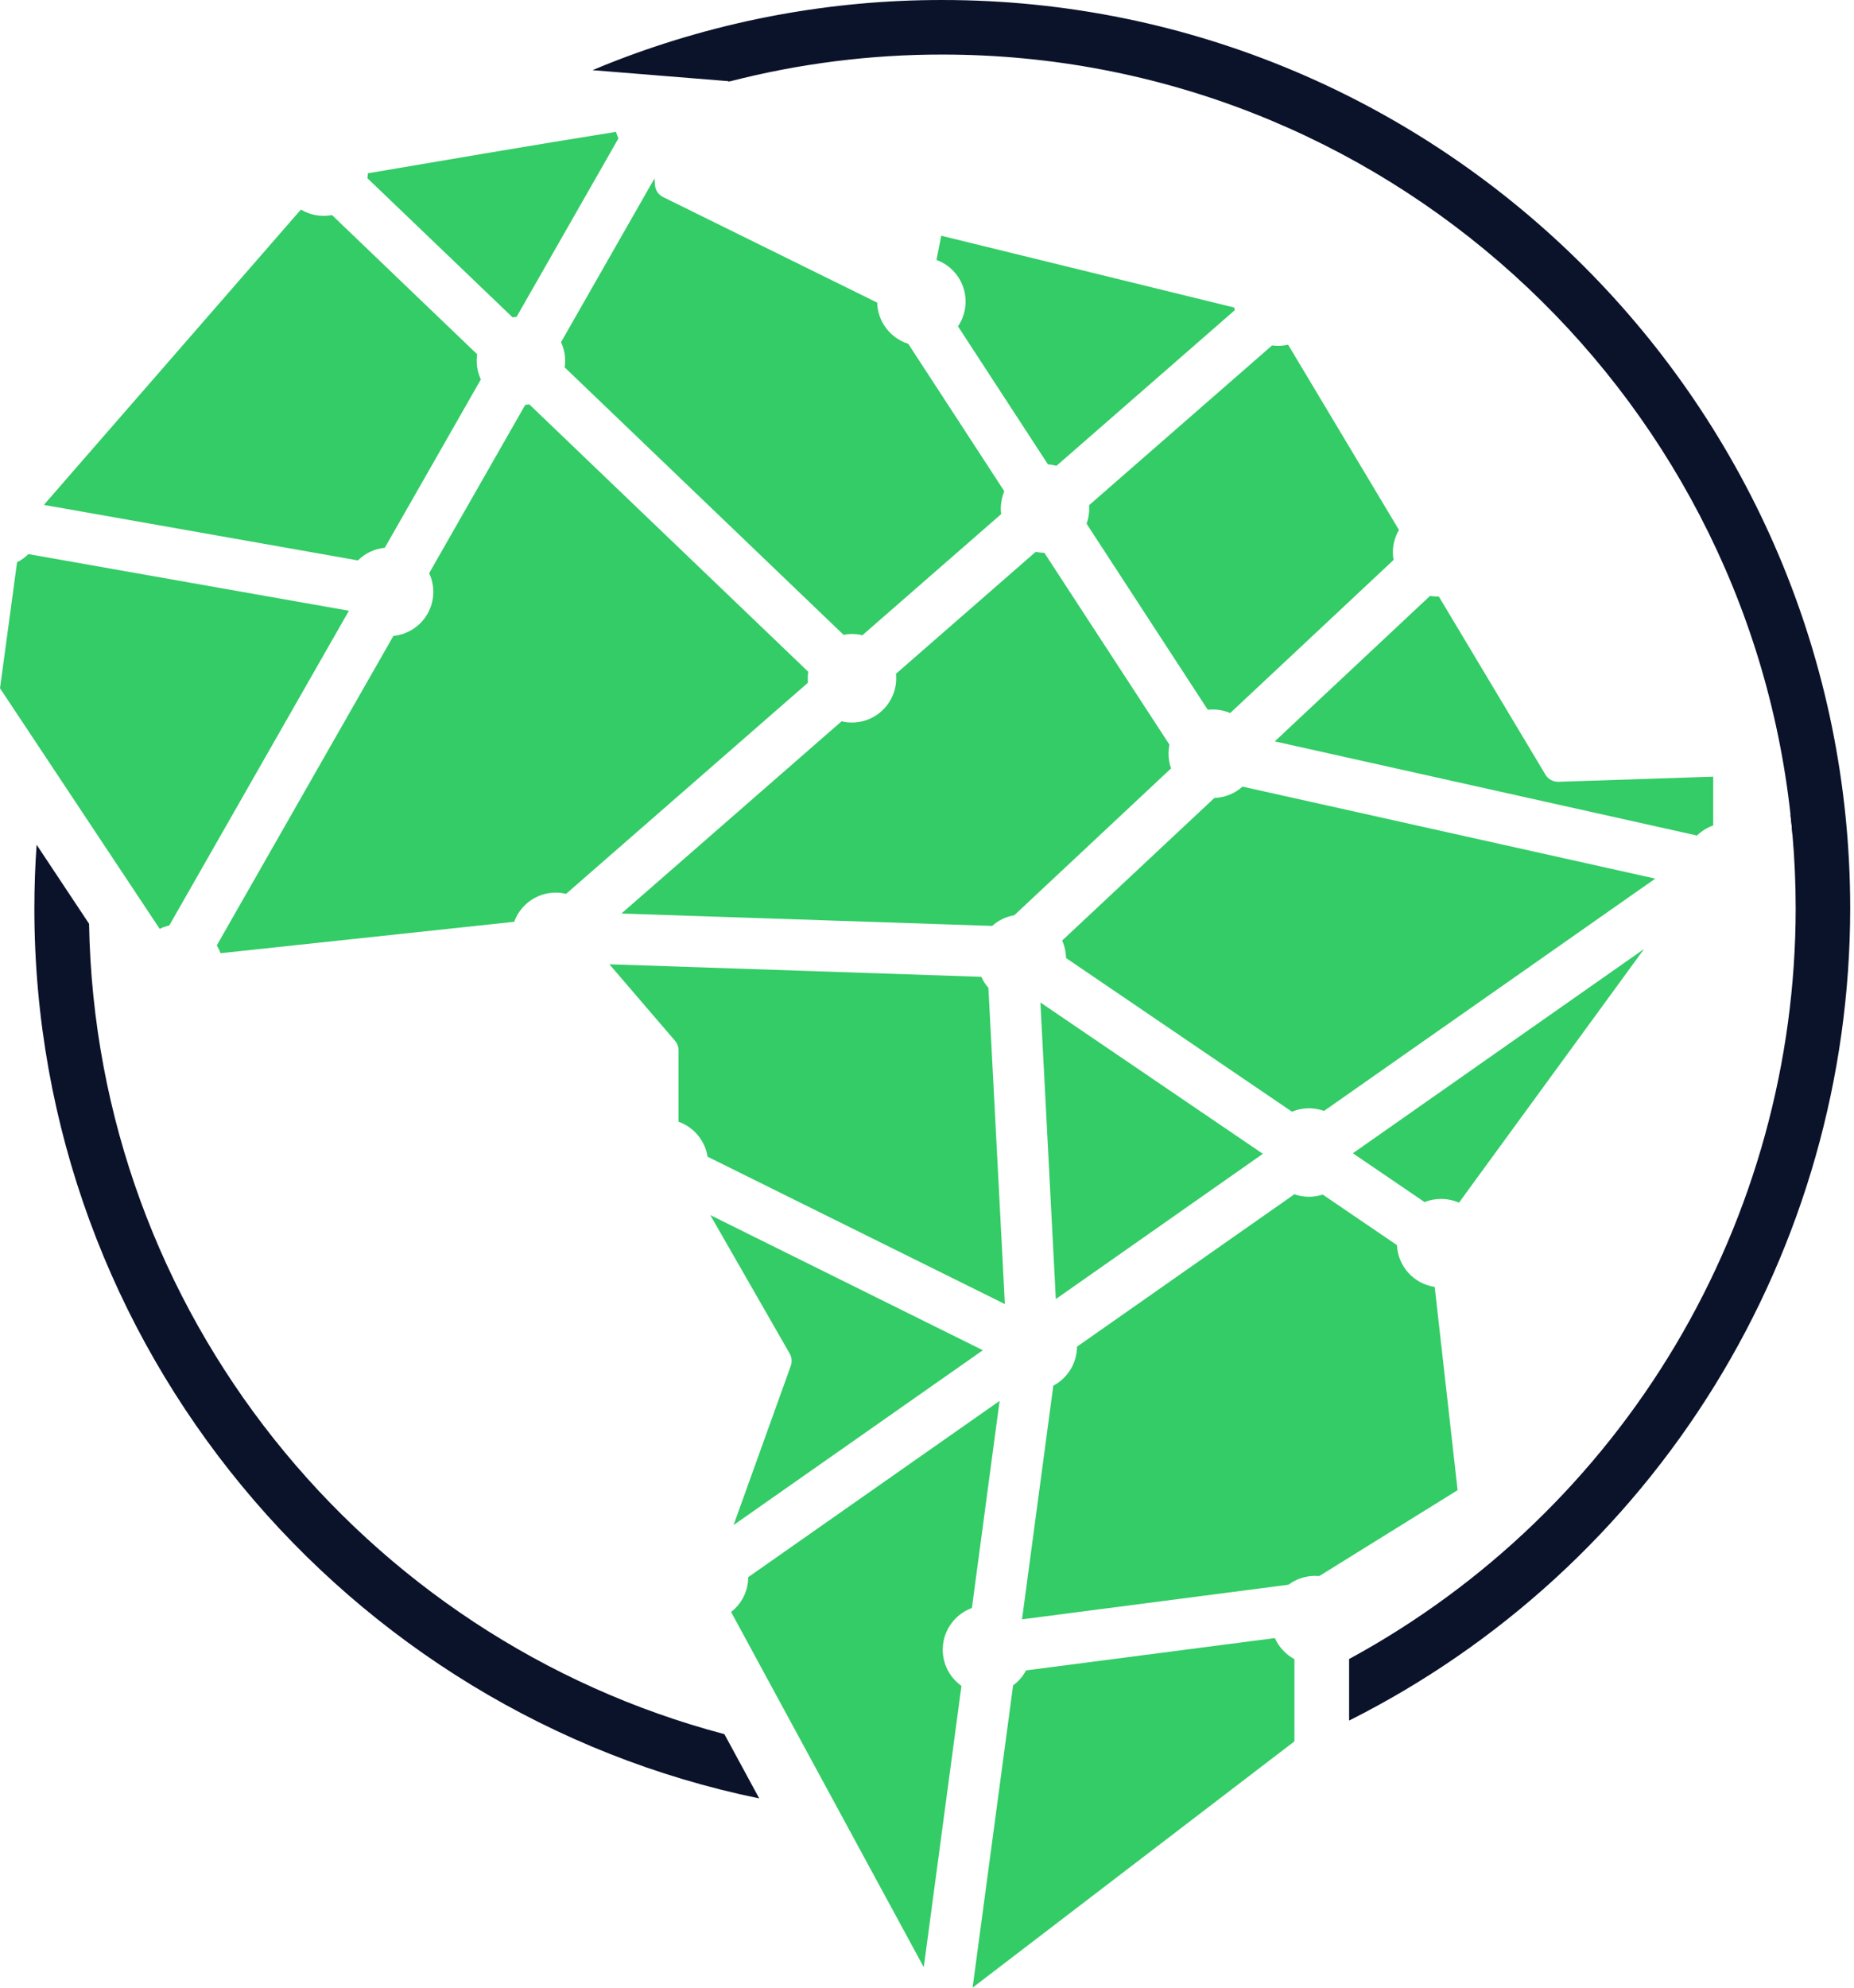<svg width="321" height="344" viewBox="0 0 321 344" fill="none" xmlns="http://www.w3.org/2000/svg">
<g clip-path="url(#clip0_188_5412)">
<path d="M314.071 141.9L310.351 144.5C310.261 143.33 310.151 142.16 310.011 141L314.071 141.9Z" fill="black"/>
<path d="M126.071 14.04L126.081 14.15C126.191 14.12 126.301 14.09 126.411 14.07L126.071 14.04ZM125.421 300.06C62.971 283.57 16.601 227.12 15.421 159.84L6.341 146.17C6.081 149.81 5.951 153.487 5.951 157.2C5.951 233.01 59.911 296.47 131.451 311.18L125.421 300.06Z" fill="#0B132B"/>
<path d="M320.342 157.2C320.319 186.36 312.194 214.939 296.874 239.75C281.554 264.561 259.642 284.627 233.582 297.71V287.061C256.957 274.37 276.477 255.609 290.085 232.755C303.692 209.901 310.884 183.799 310.902 157.201C310.902 152.921 310.719 148.688 310.352 144.501C310.262 143.331 310.152 142.161 310.012 141.001C301.932 67.111 239.152 9.441 163.152 9.441C150.759 9.429 138.414 10.985 126.412 14.071L126.072 14.041L102.592 12.141C103.962 11.561 105.332 11.001 106.722 10.471C124.725 3.531 143.857 -0.019 163.152 0.001C249.822 -2.70695e-06 320.342 70.52 320.342 157.2Z" fill="#0B132B"/>
<path d="M175.408 291.618C176.345 290.94 177.113 290.054 177.652 289.03L220.725 283.438C221.422 284.992 222.613 286.272 224.113 287.079V301.31L168.395 343.922L175.408 291.618ZM126.58 278.918C127.501 278.206 128.248 277.293 128.762 276.249C129.277 275.205 129.546 274.057 129.55 272.893L173.072 242.393L168.272 278.239C166.956 278.717 165.796 279.546 164.918 280.637C164.04 281.727 163.478 283.037 163.291 284.424C163.105 285.812 163.302 287.224 163.861 288.507C164.42 289.791 165.32 290.897 166.463 291.705L159.94 340.388L126.58 278.918ZM182.371 239.761C183.6 239.113 184.631 238.144 185.353 236.956C186.075 235.769 186.461 234.408 186.471 233.018L224.106 206.646C225.693 207.203 227.42 207.222 229.019 206.699L241.865 215.442C241.947 217.219 242.644 218.912 243.837 220.232C245.03 221.552 246.644 222.416 248.404 222.677L252.368 257.845L228.417 272.702C228.184 272.681 227.948 272.67 227.708 272.67C226.043 272.668 224.423 273.205 223.089 274.201L176.952 280.195L182.371 239.761ZM136.916 236.328C137.04 235.983 137.088 235.616 137.055 235.251C137.023 234.886 136.912 234.532 136.73 234.214L122.981 210.247L170.17 233.632L127.013 263.878L136.916 236.328ZM122.508 200.144C122.292 198.776 121.711 197.493 120.826 196.428C119.94 195.364 118.784 194.558 117.479 194.096V181.731C117.478 181.127 117.262 180.542 116.869 180.083L105.511 166.851L169.911 169.022C170.219 169.716 170.631 170.36 171.133 170.93L173.983 225.645L122.508 200.144ZM180.136 173.461L218.649 199.645L182.805 224.776L180.136 173.461ZM252.604 208.099C251.627 207.67 250.571 207.449 249.504 207.449C248.525 207.446 247.555 207.632 246.646 207.996L234.302 199.596C234.302 199.566 234.302 199.536 234.302 199.505L284.649 164.205L252.604 208.099ZM184.571 165.768C184.553 164.725 184.324 163.697 183.897 162.745L210.257 138.068C212.059 138.008 213.782 137.315 215.123 136.109L286.592 152.029L229.24 192.223C227.44 191.57 225.46 191.618 223.693 192.357L184.571 165.768ZM38.191 164.931C38.017 164.46 37.797 164.008 37.534 163.58L68.112 110.032C69.33 109.913 70.502 109.504 71.529 108.838C72.557 108.172 73.409 107.27 74.016 106.207C74.623 105.144 74.965 103.951 75.015 102.728C75.066 101.504 74.822 100.287 74.304 99.178L90.935 70.061C91.172 70.038 91.406 70.005 91.635 69.961L139.935 116.23C139.878 116.606 139.849 116.986 139.849 117.367C139.849 117.622 139.862 117.877 139.888 118.131L98.016 154.661C96.185 154.219 94.255 154.467 92.596 155.36C90.937 156.253 89.666 157.726 89.026 159.498L38.191 164.931ZM0 119.087L2.956 97.287C3.68 96.923 4.343 96.447 4.919 95.877L60.408 105.677L29.308 160.134C28.734 160.264 28.177 160.461 27.648 160.72L0 119.087ZM107.594 158.066L145.709 124.809C146.835 125.08 148.007 125.092 149.139 124.845C150.27 124.598 151.331 124.098 152.241 123.383C153.151 122.667 153.888 121.754 154.395 120.713C154.902 119.672 155.167 118.53 155.169 117.372C155.169 117.105 155.156 116.843 155.13 116.584L179.32 95.484C179.813 95.59 180.316 95.647 180.82 95.655L202.481 128.855C202.373 129.369 202.319 129.893 202.319 130.418C202.318 131.283 202.466 132.141 202.757 132.955L175.613 158.367C174.187 158.603 172.858 159.243 171.785 160.211L107.594 158.066ZM220.714 128.28L247.589 103.115C247.997 103.182 248.41 103.215 248.823 103.215C248.923 103.215 249.023 103.215 249.118 103.215L267.581 134.047C267.806 134.422 268.124 134.733 268.504 134.948C268.884 135.164 269.314 135.277 269.751 135.277L296.622 134.388V142.832C295.568 143.199 294.608 143.793 293.809 144.571L220.714 128.28ZM212.995 123.38C212.044 122.975 211.021 122.766 209.988 122.767C209.696 122.767 209.404 122.782 209.114 122.813L188.13 90.619C188.436 89.777 188.592 88.888 188.591 87.992C188.591 87.796 188.584 87.601 188.57 87.408L220.243 59.772C220.591 59.819 220.942 59.842 221.293 59.842C221.875 59.842 222.456 59.775 223.023 59.642L242.213 91.693C241.525 92.867 241.161 94.202 241.159 95.563C241.159 96.009 241.198 96.455 241.276 96.894L212.995 123.38ZM149.311 109.917C148.722 109.771 148.118 109.697 147.511 109.696C147.02 109.696 146.531 109.744 146.05 109.84L97.767 63.566C97.989 62.084 97.768 60.57 97.132 59.213L113.313 30.878L113.4 32.016C113.432 32.454 113.579 32.876 113.824 33.241C114.07 33.605 114.406 33.899 114.8 34.094L151.871 52.361C151.918 53.962 152.461 55.51 153.427 56.788C154.392 58.067 155.732 59.014 157.259 59.497L173.887 85.004C173.485 85.95 173.278 86.967 173.277 87.995C173.277 88.318 173.297 88.64 173.338 88.96L149.311 109.917ZM7.596 87.361L52.096 36.261C53.713 37.229 55.631 37.569 57.482 37.214L82.616 61.3C82.397 62.783 82.619 64.297 83.253 65.655L66.62 94.784C64.865 94.948 63.222 95.721 61.977 96.969L7.596 87.361ZM182.92 80.599C182.435 80.467 181.939 80.384 181.438 80.35L165.865 56.469C166.518 55.505 166.943 54.404 167.107 53.251C167.271 52.098 167.169 50.922 166.81 49.814C166.451 48.706 165.843 47.695 165.034 46.857C164.225 46.019 163.235 45.377 162.14 44.98L162.968 40.79L213.7 53.216C213.721 53.372 213.747 53.526 213.778 53.68L182.92 80.599ZM63.61 30.835C63.651 30.554 63.677 30.271 63.687 29.987C72.128 28.543 94.198 24.787 106.652 22.813C106.762 23.201 106.905 23.579 107.077 23.943L89.445 54.818C89.213 54.84 88.982 54.872 88.753 54.918L63.61 30.835Z" fill="#33CC66"/>
</g>
<defs>
<clipPath id="clip0_188_5412">
<rect width="320.342" height="343.921" fill="white"/>
</clipPath>
</defs>
</svg>
